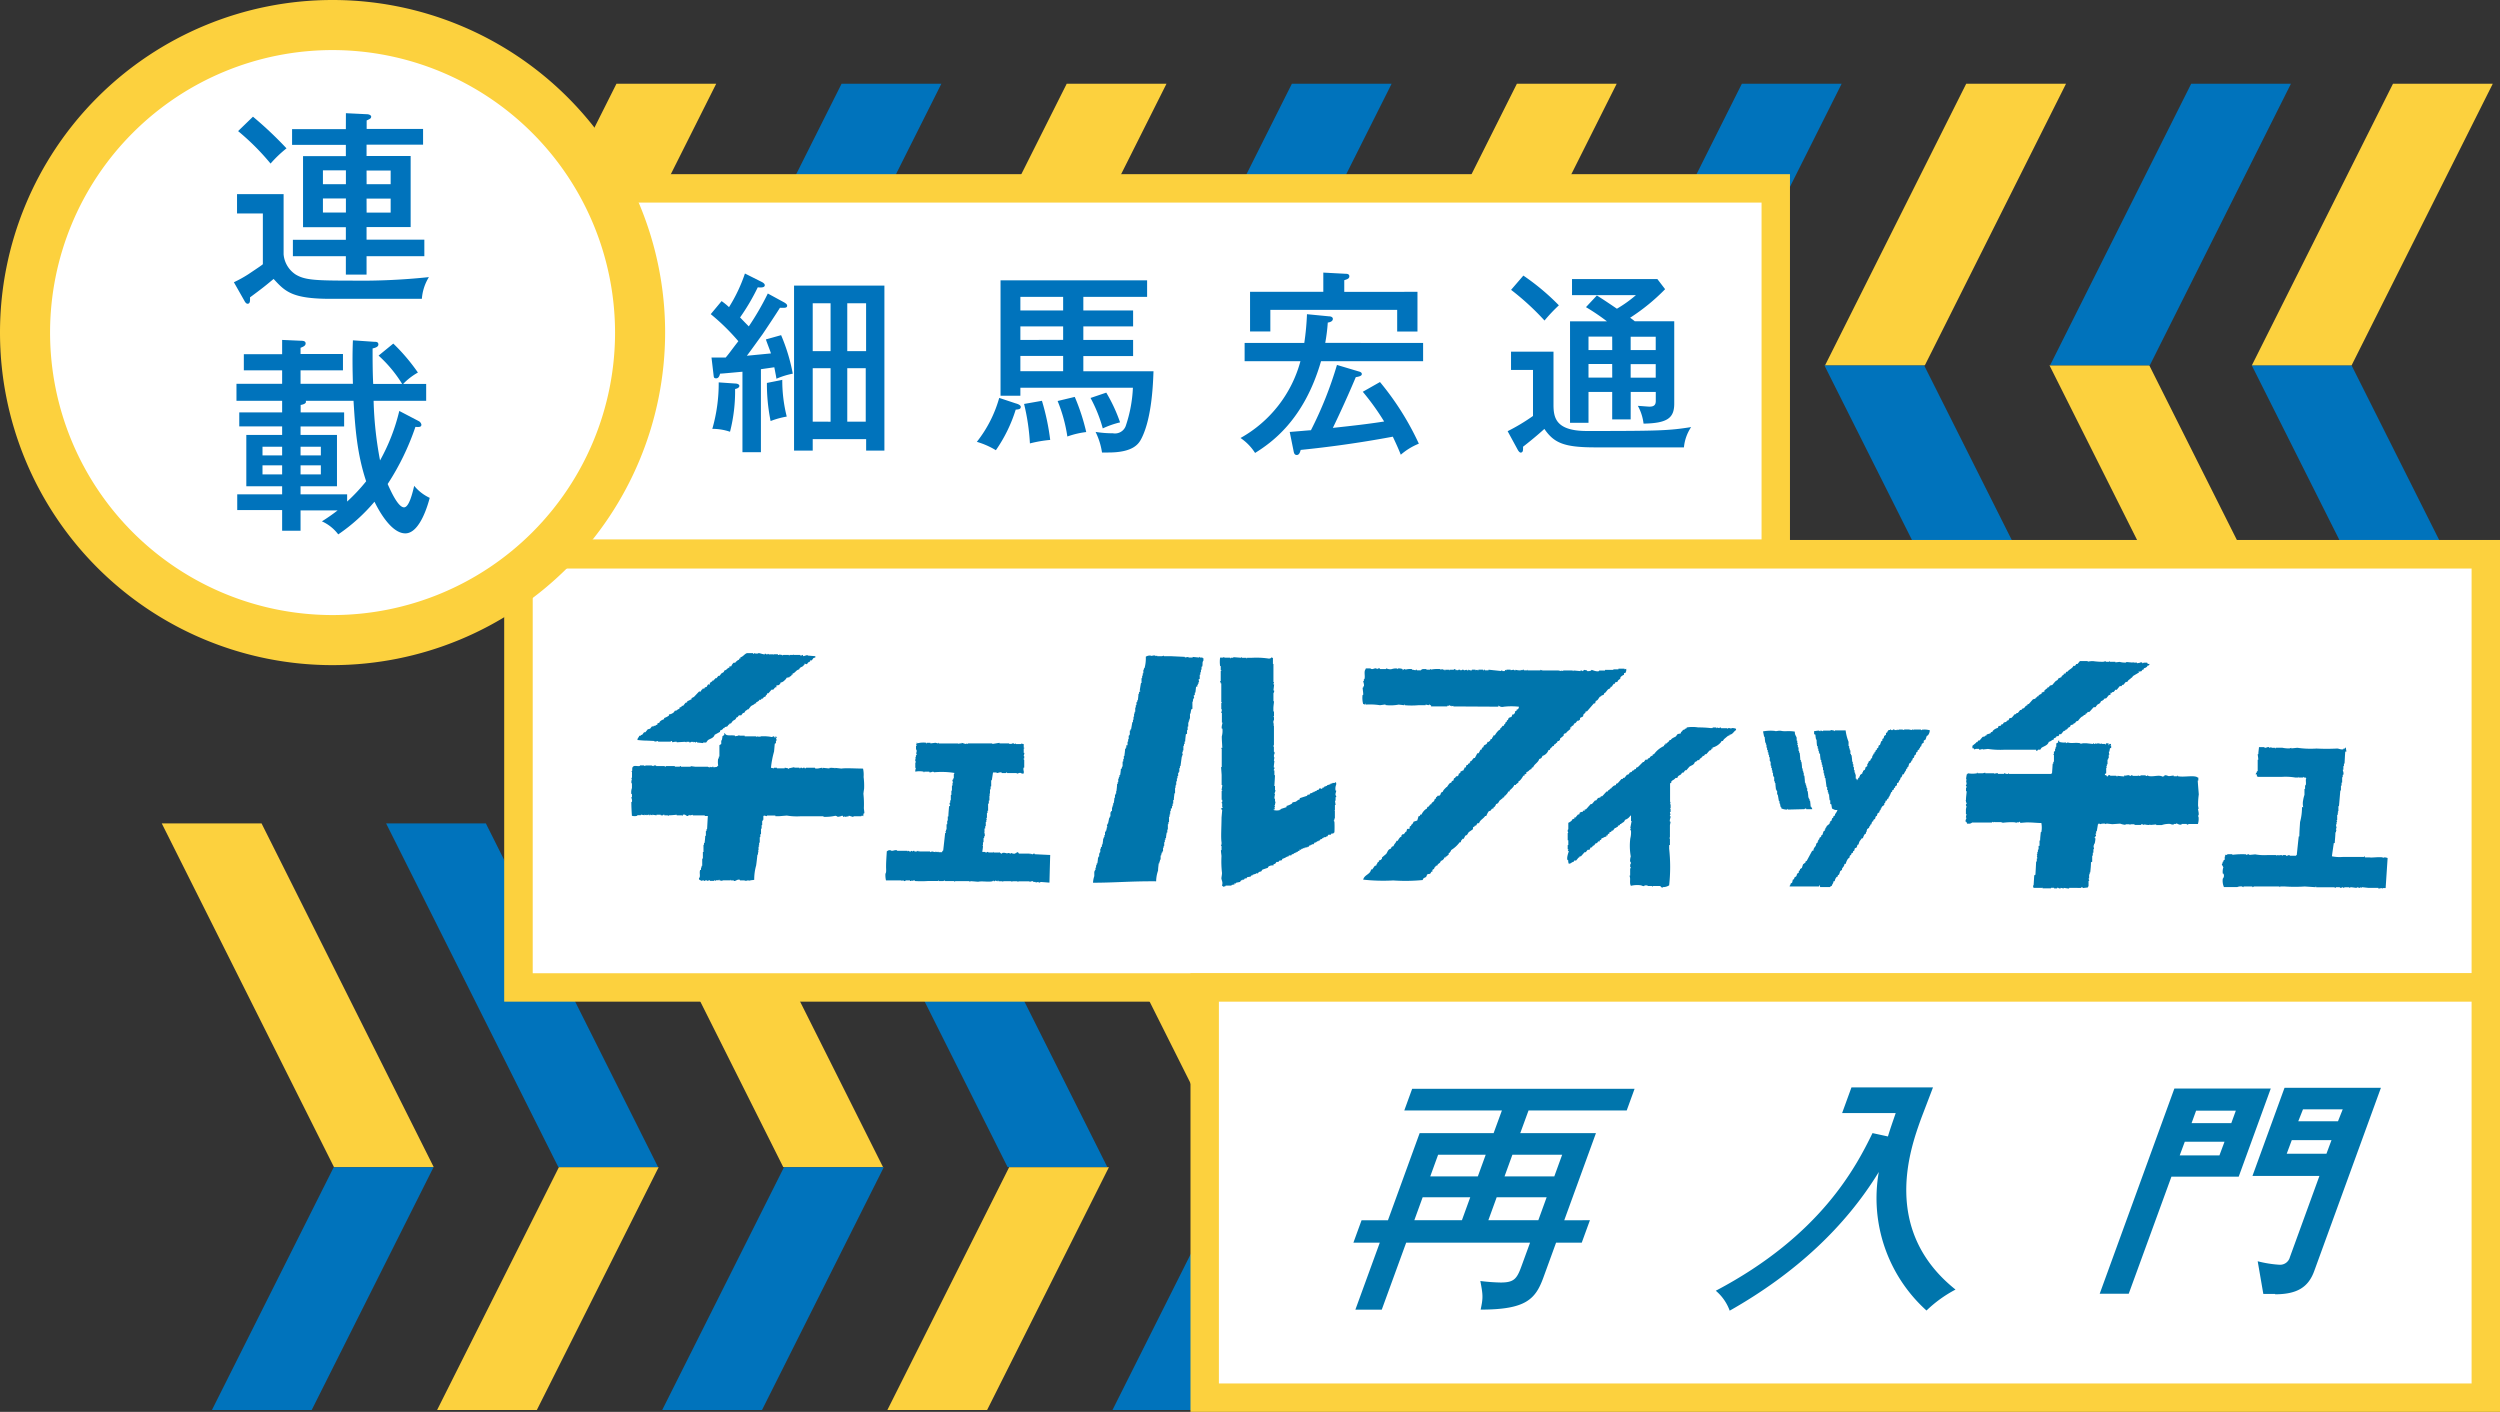 <svg xmlns="http://www.w3.org/2000/svg" xmlns:xlink="http://www.w3.org/1999/xlink" viewBox="0 0 492.76 278.29"><rect x="0" y="0" width="492.76" height="278.29" fill="#333333" stroke="none"/><defs><style>.cls-1{fill:none;}.cls-2{clip-path:url(#clip-path);}.cls-3{fill:#fcd13e;}.cls-4{fill:#0073bc;}.cls-5{clip-path:url(#clip-path-2);}.cls-6{clip-path:url(#clip-path-3);}.cls-7{clip-path:url(#clip-path-4);}.cls-8{fill:#fff;}.cls-10,.cls-9{fill:#0075ac;}.cls-10{fill-rule:evenodd;}</style><clipPath id="clip-path"><rect class="cls-1" x="96.53" y="46.05" width="392.72" height="80.14"/></clipPath><clipPath id="clip-path-2"><rect class="cls-1" x="28.48" y="204.11" width="409.49" height="73.81"/></clipPath><clipPath id="clip-path-3"><rect class="cls-1" x="28.48" y="161.53" width="409.49" height="69.37"/></clipPath><clipPath id="clip-path-4"><rect class="cls-1" x="106.38" y="16.51" width="393.62" height="56.34"/></clipPath></defs><title>アートボード 1</title><g id="レイヤー_1" data-name="レイヤー 1"><g class="cls-2"><polygon class="cls-3" points="368.86 139.75 349.19 139.75 315.21 72.01 334.88 72.01 368.86 139.75"/><polygon class="cls-4" points="235.77 139.75 216.1 139.75 182.16 72.01 201.82 72.01 235.77 139.75"/><polygon class="cls-4" points="324.49 139.75 304.82 139.75 270.84 72.01 290.5 72.01 324.49 139.75"/><polygon class="cls-3" points="280.11 139.75 260.44 139.75 226.49 72.01 246.16 72.01 280.11 139.75"/><polygon class="cls-4" points="147.21 139.75 127.55 139.75 93.6 72.01 113.27 72.01 147.21 139.75"/><polygon class="cls-3" points="191.55 139.75 171.88 139.75 137.94 72.01 157.6 72.01 191.55 139.75"/><polygon class="cls-4" points="58.65 139.75 38.99 139.75 5.04 72.01 24.71 72.01 58.65 139.75"/><polygon class="cls-3" points="99.66 139.75 80 139.75 46.05 72.01 65.72 72.01 99.66 139.75"/><polygon class="cls-4" points="413.24 139.75 393.57 139.75 359.59 72.01 379.25 72.01 413.24 139.75"/><polygon class="cls-3" points="457.61 139.75 437.94 139.75 403.96 72.01 423.63 72.01 457.61 139.75"/><polygon class="cls-4" points="497.48 139.75 477.82 139.75 443.83 72.01 463.5 72.01 497.48 139.75"/></g><g class="cls-5"><polygon class="cls-3" points="164.93 297.8 184.59 297.8 218.57 230.06 198.91 230.06 164.93 297.8"/><polygon class="cls-4" points="298.02 297.8 317.69 297.8 351.63 230.06 331.96 230.06 298.02 297.8"/><polygon class="cls-4" points="209.3 297.8 228.96 297.8 262.95 230.06 243.28 230.06 209.3 297.8"/><polygon class="cls-3" points="253.68 297.8 273.35 297.8 307.29 230.06 287.62 230.06 253.68 297.8"/><polygon class="cls-4" points="386.58 297.8 406.24 297.8 440.19 230.06 420.52 230.06 386.58 297.8"/><polygon class="cls-3" points="342.24 297.8 361.91 297.8 395.85 230.06 376.18 230.06 342.24 297.8"/><polygon class="cls-4" points="475.13 297.8 494.8 297.8 528.74 230.06 509.08 230.06 475.13 297.8"/><polygon class="cls-3" points="434.12 297.8 453.79 297.8 487.73 230.06 468.07 230.06 434.12 297.8"/><polygon class="cls-4" points="120.55 297.8 140.22 297.8 174.2 230.06 154.53 230.06 120.55 297.8"/><polygon class="cls-3" points="76.18 297.8 95.84 297.8 129.82 230.06 110.16 230.06 76.18 297.8"/><polygon class="cls-4" points="31.8 297.8 51.46 297.8 85.45 230.06 65.78 230.06 31.8 297.8"/></g><g class="cls-6"><polygon class="cls-3" points="351.36 230.04 331.7 230.04 297.71 162.29 317.38 162.29 351.36 230.04"/><polygon class="cls-4" points="218.26 230.04 198.6 230.04 164.66 162.29 184.32 162.29 218.26 230.04"/><polygon class="cls-4" points="306.98 230.04 287.32 230.04 253.34 162.29 273 162.29 306.98 230.04"/><polygon class="cls-3" points="262.61 230.04 242.94 230.04 208.99 162.29 228.66 162.29 262.61 230.04"/><polygon class="cls-4" points="129.71 230.04 110.05 230.04 76.1 162.29 95.76 162.29 129.71 230.04"/><polygon class="cls-3" points="174.05 230.04 154.38 230.04 120.44 162.29 140.1 162.29 174.05 230.04"/><polygon class="cls-4" points="20.25 230.04 0.58 230.04 -33.36 162.29 -13.7 162.29 20.25 230.04"/><polygon class="cls-3" points="85.49 230.04 65.83 230.04 31.88 162.29 51.55 162.29 85.49 230.04"/><polygon class="cls-4" points="395.73 230.04 376.07 230.04 342.08 162.29 361.75 162.29 395.73 230.04"/><polygon class="cls-3" points="440.11 230.04 420.44 230.04 386.46 162.29 406.13 162.29 440.11 230.04"/></g><g class="cls-7"><polygon class="cls-3" points="182.43 71.97 202.09 71.98 236.08 4.23 216.41 4.23 182.43 71.97"/><polygon class="cls-4" points="315.52 71.99 335.18 71.99 369.14 4.25 349.47 4.25 315.52 71.99"/><polygon class="cls-4" points="226.8 71.98 246.46 71.98 280.45 4.24 260.79 4.24 226.8 71.98"/><polygon class="cls-3" points="271.18 71.98 290.84 71.99 324.8 4.25 305.13 4.24 271.18 71.98"/><polygon class="cls-4" points="404.08 72 423.74 72 457.69 4.26 438.03 4.26 404.08 72"/><polygon class="cls-3" points="359.73 72 379.4 72 413.36 4.26 393.69 4.25 359.73 72"/><polygon class="cls-3" points="443.85 72.01 463.51 72.01 497.47 4.27 477.8 4.27 443.85 72.01"/><polygon class="cls-4" points="138.05 71.97 157.71 71.97 191.71 4.23 172.04 4.23 138.05 71.97"/><polygon class="cls-3" points="93.68 71.96 113.34 71.97 147.33 4.22 127.67 4.22 93.68 71.96"/><polygon class="cls-4" points="49.3 71.96 68.96 71.96 102.96 4.22 83.29 4.21 49.3 71.96"/></g><rect class="cls-8" x="102.18" y="109.26" width="387.78" height="85.37"/><path class="cls-3" d="M492.76,197.43H99.38v-91H492.76ZM105,191.83H487.16V112.06H105Z"/><rect class="cls-8" x="109.82" y="37.13" width="240.19" height="71.99"/><path class="cls-3" d="M352.81,111.92H107V34.33H352.81Zm-240.19-5.6H347.21V39.93H112.62Z"/><rect class="cls-8" x="237.45" y="194.63" width="252.51" height="80.86"/><path class="cls-3" d="M492.76,278.29H234.65V191.83H492.76Zm-252.51-5.6H487.16V197.43H240.25Z"/><path class="cls-9" d="M313.38,240.51l-1.61,4.42h-5.06l-2.5,6.87c-1.57,4.32-3.48,6.33-12.37,6.33.51-2.36.46-2.9-.06-5.64a38,38,0,0,0,4,.3c2.6,0,3.19-.69,4.08-3.14l1.72-4.71H277.16l-4.81,13.2h-5.2l4.81-13.2h-5.2l1.61-4.42h5.2l6.25-17.18H294.4l1.63-4.46H276.79l1.55-4.27h43.84l-1.55,4.27H301.28l-1.63,4.46h14.92l-6.25,17.18Zm-22.09-8.64,1.55-4.27h-9.38l-1.55,4.27Zm-3.14,8.64,1.64-4.52h-9.38l-1.64,4.52Zm18.21-8.64,1.55-4.27H298.1l-1.55,4.27Zm-3.15,8.64,1.64-4.52H295l-1.64,4.52Z"/><path class="cls-9" d="M372.12,224c.44-1.47.81-2.5,1.53-4.61H363.09l1.84-5.06H381c-.37,1-2.06,5.4-2.39,6.28-2,5.59-7.93,21.79,6.83,33.57a24.89,24.89,0,0,0-5.72,4.13A29.82,29.82,0,0,1,370.32,231c-6.56,10.75-16.42,20-29.39,27.34a9.25,9.25,0,0,0-2.74-3.93c20.7-10.9,27.63-24.4,30.89-31.07Z"/><circle class="cls-8" cx="65.55" cy="65.55" r="60.61"/><path class="cls-3" d="M65.55,131.1A65.55,65.55,0,1,1,131.1,65.55,65.63,65.63,0,0,1,65.55,131.1Zm0-121.23a55.68,55.68,0,1,0,55.68,55.68A55.74,55.74,0,0,0,65.55,9.87Z"/><path class="cls-4" d="M55.9,38.26V50.13a5.29,5.29,0,0,0,2.41,4c1.79,1.06,3.79,1.18,10.85,1.18a126.56,126.56,0,0,0,15.38-.69,9.48,9.48,0,0,0-1.39,4.28h-18c-7.59,0-8.93-1.43-11.22-3.92-1.67,1.39-2.16,1.79-4.65,3.63,0,.57.08,1.26-.49,1.26-.29,0-.53-.41-.61-.57l-2.08-3.67a24.61,24.61,0,0,0,2.81-1.55c2.37-1.59,2.61-1.75,2.9-2v-10H46.72V38.26ZM49.86,23a74.06,74.06,0,0,1,6.61,6.24,23.77,23.77,0,0,0-3.14,3,47.6,47.6,0,0,0-6.4-6.4Zm18.32-.69,4.08.2c.49,0,.9.2.9.49a.48.48,0,0,1-.24.41,5,5,0,0,1-.65.33v1.67H83.39v3.1H72.25v2.24h8.69v14H72.25v2.49H83.64V50.5H72.25v3.63H68.17V50.5H57.73V47.27H68.17V44.78H59.73v-14h8.44V28.55H57.57v-3.1H68.17Zm0,11.26H63.65v2.73h4.53Zm0,5.55H63.65v2.77h4.53Zm4.08-2.81H77V33.61H72.25Zm0,5.59H77V39.15H72.25Z"/><path class="cls-4" d="M59.24,104.61H55.61v-4.08H46.76v-3.1h8.85V95.84H48.55V85.73h7.06V84.05H47.16V81.28h8.45V79h-9V75.65h9V73H48.06V69.82h7.55V67l3.63.16c.57,0,1,.08,1,.53s-.45.65-1,.86v1.22H67.6V73H59.24v2.65H69.56c-.08-2.9-.12-5.71,0-8.57l4.2.29c.37,0,.82,0,.82.53s-.78.69-1.14.78c0,2.24,0,4.69.12,7h5.71a25.52,25.52,0,0,0-4.65-5.59l2.9-2.37a37.52,37.52,0,0,1,4.85,5.71,12.51,12.51,0,0,0-2.9,2.24H84V79H73.64a71.73,71.73,0,0,0,1.27,11.75A38.12,38.12,0,0,0,78.7,81l3.83,2a1,1,0,0,1,.53.69c0,.53-.49.49-1.18.45a49.63,49.63,0,0,1-5.47,11.26C77.11,97,78.5,100,79.64,100c1,0,1.67-2.86,2-4.24a8.7,8.7,0,0,0,3.06,2.37c-.29,1.1-1.88,7-4.81,7s-5.47-5-6.08-6.24a35.17,35.17,0,0,1-7.14,6.44,8.26,8.26,0,0,0-3.22-2.57,35.71,35.71,0,0,0,3.1-2.16H59.24ZM55.61,88.05H51.74v1.71h3.87Zm0,3.67H51.74v1.79h3.87Zm3.63,5.71h9.18v1.43a34.7,34.7,0,0,0,3.75-4C70.34,89.36,70,84.14,69.68,79H60.26c.25.53-.53.74-1,.82v1.47h8.57v2.77H59.24v1.67h7.18V95.84H59.24Zm0-7.67h4V88.05h-4Zm0,3.75h4V91.72h-4Z"/><path class="cls-9" d="M428,231.92,419.58,255h-5.72l14.72-40.45h19l-6.32,17.37Zm12.69-13h-7.83l-.89,2.45h7.83Zm-2.23,6.12h-7.83l-1,2.69h7.83Zm10,30h-2.35L445,248.6a22.67,22.67,0,0,0,4.35.69,2,2,0,0,0,2-1.51l5.82-16h-13.2l6.32-17.37h19l-13.14,36.1C455,253.69,452.81,255.11,448.4,255.11Zm13.3-36.39h-7.83L453,221h7.83Zm-2.21,6.07h-7.83l-1,2.69h7.83Z"/><path class="cls-4" d="M154.61,59.63c.23.15.54.34.54.61,0,.46-.42.46-1.42.42-.5.84-2.95,4.52-3.45,5.25-.73,1-2.45,3.41-3.07,4.21l4.75-.46c-.12-.42-.88-2.34-1-2.76l3-.84a36.2,36.2,0,0,1,2.3,7.59,15.57,15.57,0,0,0-3.22,1c-.08-.54-.12-.69-.42-2.26l-2.64.38V89.13h-3.64V73.27c-1,.08-3.6.34-4.41.38-.15.61-.38.92-.77.92s-.46-.15-.5-.54l-.42-3.56c1,0,1.76,0,2.8,0,.84-1,1-1.3,2.49-3.22a42.29,42.29,0,0,0-5.44-5.33l2.14-2.57a12.38,12.38,0,0,1,1.46,1.19,30.88,30.88,0,0,0,3.14-6.63l3.37,1.69c.15.08.54.31.54.61,0,.46-.65.5-1.38.42a42,42,0,0,1-3.49,5.94c.38.38.77.81,1.72,1.76a53,53,0,0,0,3.75-6.48ZM145,75.6c.23,0,.73.12.73.46s-.42.54-.84.61a32.2,32.2,0,0,1-1,8.43,10.8,10.8,0,0,0-3.49-.57,32.41,32.41,0,0,0,1.26-9.16Zm9.19-.73a29.18,29.18,0,0,0,.88,7.24,16.44,16.44,0,0,0-3.18.88,36.87,36.87,0,0,1-.73-7.51Zm6,11.69v2.26h-3.68V56.29h17.81V88.82h-3.6V86.56Zm3.52-17.35V59.78h-3.52v9.43Zm0,13.91V72.58h-3.52V83.11Zm7-13.91V59.78H167v9.43ZM167,72.58V83.11h3.64V72.58Z"/><path class="cls-4" d="M200.2,79.51c.42.11,1,.34,1,.69,0,.5-.57.5-1,.54a29,29,0,0,1-3.91,8,15.58,15.58,0,0,0-3.75-1.65,24.72,24.72,0,0,0,4.41-8.66ZM223.34,61.2v3.14h-9.81V67h9.81v3.18h-9.81v3h13.83c-.08,1.84-.23,9-2.34,13.18-.5,1-1.49,2.83-6.55,2.83-.5,0-.84,0-1.26,0a13.74,13.74,0,0,0-1.27-4.06,20.45,20.45,0,0,0,3.41.27,2.26,2.26,0,0,0,2.53-1.42,27,27,0,0,0,1.42-7.55H201.12v1.57h-3.91V55.26H226.1v3.26H213.53V61.2Zm-13.79,0V58.52h-8.43V61.2Zm0,5.79V64.34h-8.43V67Zm0,6.17v-3h-8.43v3ZM205.37,79A45.81,45.81,0,0,1,207,86.71a24.66,24.66,0,0,0-4,.69,42.4,42.4,0,0,0-1.15-7.78Zm6.47-.77a40.87,40.87,0,0,1,2.26,6.93,16.71,16.71,0,0,0-3.72.88,29.93,29.93,0,0,0-1.92-7Zm6.21-.84a31.29,31.29,0,0,1,2.72,5.86,17.77,17.77,0,0,0-3.41,1.19,28.12,28.12,0,0,0-2.41-6Z"/><path class="cls-4" d="M280.5,67.6v3.6H260.38c-3.37,11.69-9.89,16.13-13,18.08a10.07,10.07,0,0,0-2.87-2.95A24.67,24.67,0,0,0,256.32,71.2h-11V67.6h11.76a51.93,51.93,0,0,0,.53-5.67l4.33.42c.38,0,.77.15.77.5,0,.54-.69.69-1,.73a35.22,35.22,0,0,1-.5,4Zm-1.11-10.08v7.82h-4V61.08h-25v4.25h-4V57.52h14.44V53.73l4.33.23c.27,0,.8,0,.8.5s-.54.61-1,.77v2.3ZM254.21,85.14c1.07-.08,3.6-.31,4.18-.34a74.19,74.19,0,0,0,5.13-12.87l4.21,1.26c.31.08.69.19.69.54s-.5.5-1.19.61c-2.07,4.94-4.25,9.46-4.52,10,3.87-.42,6.7-.73,10.11-1.26a48.67,48.67,0,0,0-4.21-5.86L272,75.3a55.23,55.23,0,0,1,7.66,12.15,12.58,12.58,0,0,0-3.56,2.18c-.31-.8-.69-1.69-1.57-3.56-8.16,1.53-14.71,2.26-18.16,2.61-.12.42-.27,1-.77,1s-.57-.46-.65-.88Z"/><path class="cls-4" d="M306.2,69.32V79.74c0,2.57.42,5.21,6.59,5.21,14.37,0,16.17-.08,20.54-.77a8.61,8.61,0,0,0-1.42,4H314.48c-6.17,0-8.16-.84-10.08-3.64-.54.5-2,1.8-4.21,3.52a2.88,2.88,0,0,1,0,.54c0,.5-.27.61-.46.61s-.42-.27-.57-.54l-2-3.68a38.13,38.13,0,0,0,5-3V72.92h-4.33v-3.6Zm-5.94-15a45.56,45.56,0,0,1,7,5.86,31.74,31.74,0,0,0-2.83,3,51.2,51.2,0,0,0-6.59-6.05Zm21.15,28.35h-3.64V77.25H313.1v6.09h-3.64v-20h7.28a41.45,41.45,0,0,0-4.14-2.8l2.15-2.3c1.34.84,2.64,1.72,3.95,2.61a24.81,24.81,0,0,0,3.75-2.68h-12.6V55h16.82l1.53,2a39.26,39.26,0,0,1-6.9,5.63,11.42,11.42,0,0,1,.92.69H330V79.55c0,2.84-1.34,3.87-6.05,3.95A9.5,9.5,0,0,0,322.83,80c.42,0,1.92.15,2.3.15.88,0,1.23-.34,1.23-1.11V77.25h-4.94Zm-3.64-16.32H313.1V69h4.68Zm0,5.4H313.1v2.68h4.68ZM321.41,69h4.94V66.37h-4.94Zm0,5.44h4.94V71.77h-4.94Z"/></g><g id="青"><path class="cls-10" d="M170.2,156.41c0-.31.08-.64.12-1a13.42,13.42,0,0,0-.1-2.26,5.8,5.8,0,0,0-.11-1.66c-1.51,0-3.42-.14-4.26,0l-1.18-.13c-.16,0,.06.15-.13.12v-.12h-.46c-.17,0,0-.14-.11-.12v.11h-.48v.12l-1.31-.13v.11h-.12v-.12c-.35,0-.92.26-1.42.11v-.11h-1.78s0,.15-.24.11v-.12h-.36v.11c-.17,0-.19-.17-.47-.11,0,0,0,.15-.23.11v-.12h-1v-.1l-1.06.23v.12h-.12v-.11l-.71-.14v.13h-1.54v-.11h-.58v.12l-.59-.12a18.36,18.36,0,0,1,.61-3.2c.05-.5.09-1,.14-1.54l.23-.12V146h.11c.07-.2-.13-.58-.11-.6s.09.11.24-.12l-.35-.12c-.06.09.11.31-.12.23l-.12-.23c-.27-.09-.33.14-.47.11a8.49,8.49,0,0,0-2.25-.13v.11l-.36-.11v.11l-.23-.11a2.3,2.3,0,0,0-.25.11v-.12l-2.25,0V145h-1.07v-.12h-.12V145l-.71.12V145c-.73-.18-1.79.19-2-.49h-.12v.36l-.36.23c0,.28-.09.56-.13.83h-.11v.72l-.36.22v2.26h-.12v.36h-.12a4.11,4.11,0,0,0,0,1.42c-.15.09-.14.08-.23.24l-.71.1v-.12h-.23v.12l-.36-.11s0,.15-.23.11v-.12l-.23.11v-.11h-2.49l-.94-.12v.11h-1.91s0-.16-.22-.12v.11h-1v-.11h-1.78v.12c-.24,0-.23-.13-.23-.13h-1.67v-.11h-.48v.12c-.28,0-.3-.1-.47-.13h-1.19v.12c-.23,0-.23-.13-.23-.13h-.83v.11c-.45.12-1-.14-1.31.11s-.14.5-.24.94h-.12v.11h.11v1.18h-.11c0,.16.08.32.1.48h-.11v.59h.11v.94a2.48,2.48,0,0,0-.12,1.2h.12v.6h-.12c0,.21.22.56.11.95h-.11c0,.91.05,1.82.11,2.72a1.87,1.87,0,0,0,1.06,0v-.11h.71v-.12l.71.13v-.13l.36.13.11-.12a2,2,0,0,0,.24.12s0-.16.24-.12v.12h.12c.16,0-.05-.12.11-.11l.36.12v-.12l.83.13v-.12h.83v.11h.46s0-.16.25-.12v.12h.71v.12h.12v-.12a12.37,12.37,0,0,0,1.53-.11c.17,0,0,.09.13.12h.94c.16,0,0,.16.12.12a2.48,2.48,0,0,0,.11-.23c.53-.19.61.3,1,.23v-.1h.23v-.13l.14.11c.18,0,.39-.07.58-.11v.12l2.37,0v.12h.6c-.06.88-.1,1.75-.15,2.61h-.12v.35h-.12v.94H139c0,.47-.08,1-.12,1.41h-.12v.36h-.1l0,1.42h-.12v1.3h-.13v1.42h-.12V171h-.12v.47H138c-.22.73.16,1.23-.24,1.66.09.32,0,.27.36.36v.13l.6-.12v.12a.37.37,0,0,0,.37-.12c.26,0,.33.15.48.12a.3.3,0,0,1,.34-.11v.11h.83v-.13l.35.14,0-.12h.59v-.12h.11v.13l.6.11v-.11h1.54c.17,0,0-.15.13-.11v.12h.58v.12c.43.05.65-.39,1.2-.24v.12h.83l.47.12v-.11h.58c.17,0,0,.13.12.12v-.13c.36-.06.55-.06.82-.11a10.11,10.11,0,0,1,.38-2.84c.1-.72.18-1.42.25-2.13h.11l0-.47h.11c0-.1-.08-.23-.12-.35h.12v-.71h.12v-.11h-.12v-.13h.12v-.59h.12V165h.11v-.58H150v-1.08h.12v-.7h.11v-.83h.11v-.23h.12l0-.71c.13-.1,0,0,.12-.12l.59.12v-.12h1.66v.12h.83l1.42-.12a11.92,11.92,0,0,0,2.73.14l4.51,0v.12h.1V161a9,9,0,0,0,2.25-.21l.37.12V161a2.49,2.49,0,0,0,.95-.23.32.32,0,0,1,.23.23c.22.08.2-.09.24-.12l.12.12.71-.11v-.12l.82.24h.11v-.12h1.55s0-.16.24-.11l.12.12c.07-.19,0-.33.13-.6h.11c0-.33-.07-.63-.1-1a18.46,18.46,0,0,0-.1-2.95m185.49,3.14a.32.32,0,0,1,.35-.11v.12h1.19c0-.12-.09-.25-.12-.36H357V159h-.12c0-.4-.07-.79-.1-1.18h-.12v-.36h-.12v-.23h-.11c0-.43-.07-.87-.12-1.3h-.1v-.59h-.12V155H356v-.35h-.12v-.36h-.12c0-.46-.07-.95-.11-1.42h-.12v-.59h-.11v-.36h-.11v-.47h-.12c0-.45-.07-.87-.12-1.31h-.11v-.36h-.12c0-.47-.07-.94-.11-1.42h-.12v-.36h-.11v-.7h-.13v-.47h-.12c0-.12.08-.24.12-.36h-.12v-.48h-.12v-.59c-.15-.44-.37-.52-.36-1.19-1.1-.21-1.94,0-2.6-.14s-1.09.14-1.31,0a8.07,8.07,0,0,0-2.36.09c.08.36.14.72.22,1.07h.11c0,.38.08.78.11,1.17h.12v.36h.12v.59h.12v.47h.13v.47h.13v.48h.13l0,.48h.13v.72h.11v.23H349v.7h.12v.48h.12v.46h.11v.48h.12v.6h.11v.24h.12V154h.13v.35h.11c0,.44.07.86.11,1.31h.12v.23h.11v.71h.12c.08.44.15.87.23,1.3h.11v.48h.12c0,.24.07.48.12.71h.12v.24a2.63,2.63,0,0,0,1.18.24v-.12h.12v.12Zm23.2-15.7a.18.18,0,0,1-.23.11v-.11h-1.43c-.15,0,0,.14-.11.11a.21.21,0,0,0-.25-.11v.11l-.59-.12h-.94v.12l-.36-.11h-.71s0,.15-.25.11v-.12h-.12v.12h-.47v-.12a.33.33,0,0,0-.36.12c-.34.07-.31-.1-.35-.13h-.12v.12h-.36V144c-.29.18-.08.11-.24.36l-.24.11v.36l-.36.24c0,.16-.08.31-.11.46l-.24.12V146l-.23.12c-.08.24-.16.47-.24.71l-.24.1-.12.48-.25.12v.23a1.44,1.44,0,0,1-.24.12v.23l-.22.12v.24l-.24.12v.24h-.12v.23H369v.36l-.24.12c0,.12-.07.24-.12.35l-.35.24v.23h-.13v.22h-.11V151l-.35.24c0,.15-.08.32-.12.47l-.37.24v.24h-.12v.23l-.48.35V153h-.12v.24l-.24.11v.23h-.13c-.06.25,0,.1-.11.24,0-.13-.08-.24-.11-.35h-.13v-.83h-.11v-.36h-.12v-.48h-.12v-.59h-.12v-.59h-.11v-.48h-.12c0-.44-.07-.87-.12-1.3h-.11v-.24h-.12v-.71h-.12v-.36h-.12v-.48h-.12v-.83a9.32,9.32,0,0,1-.58-2.25h-2.13v.12h-.12V144l-.7-.12V144h-1.44c-.16,0,.05.1-.1.12l-.36-.12h-.12v.12c-.23,0-.24-.12-.24-.12-.32,0-.64.08-1,.11v.59l.26.12c0,.32.07.62.12.95h.11q0,.65.1,1.3h.12v.48h.12V148h.11v.37h.11v.23h.12c0,.4.07.79.11,1.18h.12v.48h.11v.47h.12v.49h.12v.59h.12v.6h.11v.47h.12v.47h.12c.07.6.16,1.19.23,1.78h.12v.59h.13v.47h.12v.37h.13c0,.4.07.79.1,1.18h.13v.71l.23.12c0,.27.09.55.12.83h.12a1.17,1.17,0,0,0,.95.24,2.25,2.25,0,0,1-.48.84v.22l-.35.25v.23l-.24.12c0,.16-.08.32-.12.48l-.24.11v.24h-.12v.23l-.6.48V163l-.23.23v.25l-.12,0v.25l-.24.12-.23.71-.24.12v.24l-.35.23v.23l-.24.23v.24h-.11v.24l-.22.12a4,4,0,0,0-.13.47c-.19.34-.44.41-.49,1h-.23l-1.08,2-.24.12V170l-.48.36c-.08.24-.16.47-.23.71l-.37.24v.23l-.24.12V172l-.36.24c0,.16-.08.31-.12.46a3.54,3.54,0,0,1-.36.23,3,3,0,0,1-.12.36l-.24.12c0,.21-.08.4-.12.58l-.24.13c-.15.22,0,.26-.24.47v.13c1.92,0,3.58,0,5.8,0v-.23h.11c0,.12.07.24.12.36h1.9c.08,0,0-.15.36-.22.11-.42.31-.44.36-.94h.23a1.6,1.6,0,0,1,.37-.83l.24-.12v-.23l.24-.12c.09-.23.16-.47.24-.7l.35-.23v-.25c.21-.33.43-.44.49-.94h.24a3.1,3.1,0,0,1,.48-1.06l.24-.12c0-.16.08-.32.11-.47l.25-.12v-.24l.36-.23v-.24l.23-.11c.05-.17.08-.31.12-.47A3.76,3.76,0,0,0,366,167c0-.15.08-.31.11-.47l.24-.11c0-.16.08-.32.13-.48s.35-.48.48-.71h.23a2.32,2.32,0,0,1,.37-.82l.23-.12V164h.11c0-.2.08-.4.13-.59l.35-.24c.06-.12.08-.24.13-.36h.11v-.24l.25-.12c0-.16.08-.32.12-.48l.25-.11v-.24l.36-.24c0-.16.08-.3.12-.47l.24-.12c0-.15.08-.31.12-.47l.36-.23v-.24l.24-.24v-.23h.12v-.23h.13V159l.47-.35v-.35h.12a.84.84,0,0,0,.13-.48h.24c0-.12.07-.24.12-.35l.24-.12v-.23l.23-.24v-.24h.12v-.24h.12v-.23l.23-.11v-.24a2.24,2.24,0,0,1,.35-.23v-.25l.24-.11V155l.36-.23v-.37l.37-.23v-.24l.25-.23v-.24h.11v-.23h.12a1.32,1.32,0,0,0,.24-.6h.24a3.1,3.1,0,0,1,.48-.83v-.23l.24-.12v-.24a1,1,0,0,1,.22-.11c0-.21.09-.39.14-.6l.34-.24.12-.35h.13a3.34,3.34,0,0,1,.13-.46,1.45,1.45,0,0,1,.23-.12c0-.16.08-.31.12-.48l.23-.11c0-.16.09-.32.12-.48l.24-.11v-.25l.35-.23v-.23h.13v-.23l.24-.12c0-.15.07-.32.12-.48l.36-.23V146c.12-.08.24-.17.37-.23.07-.24.15-.47.23-.71l.23-.12a1.69,1.69,0,0,0,.37-1,3.77,3.77,0,0,0-1.43-.12M263.32,154.2c-.19-.08-.2.1-.24.12h-.47v.12h-.35v.12l-.71.23v.12h-.24V155h-.24c0,.07-.08.15-.12.23h-.24a2.06,2.06,0,0,1-.12.23c-.27.11-.23-.21-.59,0l-.12.24h-.24l-.23.24h-.24v.11h-.25v.11h-.23v.12a3.47,3.47,0,0,0-.47.12l-.12.23h-.35l-.13.23-1.43.46v.24c-.48.12-.51.33-.83.47l-.6.12c0,.08-.07.15-.11.23a3.41,3.41,0,0,1-1.07.47v.24l-1.08.35v.11h-.24v.12a2.38,2.38,0,0,1-1.19,0s0-.46.12-.23v.12h.12a1.57,1.57,0,0,0-.12-.46c0-.1.15,0,.12-.25h-.12v-.12h.11c0-.24.08-.47.12-.72h-.11v-.59h-.12c0-.32.08-.64.12-.95h-.12l.24-.7h-.12v-.84h-.13c.05-.71.09-1.42.13-2.13h-.12v-.94h-.12v-.11c0-.16.19-.2.12-.48h-.12c0-.44.09-.88.12-1.3h-.1a6,6,0,0,1,.12-.7h-.11v-.59h.11v-.48h-.12v-1.06h-.12a3,3,0,0,1,.13-.36l0-3.79h-.12a3,3,0,0,0,.12-.36h-.11V142h.12v-.59a2.68,2.68,0,0,1-.12-.24h.12v-.94h-.12v-.59c0-.48.09-.94.13-1.42h-.12l0-1.54H251c0-.1.21-.3.13-.59H251c.05-.39.09-.78.14-1.18H251c0-.17.07-.31.12-.48H251l0-3.56h-.1v-1.18l-.36-.12v.11a.75.75,0,0,1-.59.11,16.38,16.38,0,0,0-3.32-.13h-.83v.11h-.11v-.12h-.94v-.12h-.12v.12l-1.54-.12v.11h-.48v.11h-.13v-.12h-1.17v-.12c-.19,0-.19.11-.23.11h-.59a5.79,5.79,0,0,0,0,1.66h.12v.83h.12v.13h-.12v2s-.17,0-.12.23h.11v.23h.12l0,3.68h.13v.12h-.13v1.31h.12c0,.24-.09.47-.13.72h.13l0,1.9h.12c0,.14-.24.82-.14,1.18h.12a4.07,4.07,0,0,1-.12,1.54c0,.76.07,1.51.1,2.26h-.23v.11h.12l0,3.67h-.13l.11,1.54,0,2h.12c0,.31-.09.63-.13,1h.12v.12h-.11v1.79h.12v.47h-.12c0,.25.11.24.11.24v.7c0,.15.18,0,.11.12s-.44.15-.36.23h.13v.23h.12l-.13,1.53c0,1.65-.16,3.9,0,4.87v.47h-.12c0,.23.12.24.12.24v.82h-.12c0,.39.08.8.11,1.18a19.85,19.85,0,0,0,.1,3.31c0,.36-.09.73-.12,1.08.08.53.34.8.11,1.42.16.09.13.08.24.23l.47-.11v-.12h1.18v-.12l.59-.11v-.24h.12v.12a.64.64,0,0,0,.22-.22l.73-.14a4,4,0,0,0,.24-.34h.23v-.12h.35c0-.08.09-.15.13-.24h.34l.12-.24.71-.12c0-.07.08-.15.13-.23h.23v-.12l.72-.23v-.11h.12v.13h.12v-.12H248c0-.08.08-.15.13-.23l.46-.11.23-.35,1.07-.36a2.16,2.16,0,0,0,.12-.24,1.43,1.43,0,0,1,1-.22v-.23l.35-.12.24-.35H252l.11-.23.6-.12v-.24a3.59,3.59,0,0,0,1-.47h.23a1.3,1.3,0,0,1,.12-.23h.47c0-.08.08-.15.12-.23h.23l.24-.23h.23V168h.24v-.11h.23v-.12l.35-.12v-.24a2.45,2.45,0,0,0,.25.12,2.1,2.1,0,0,1,.12-.23h.24v-.12l.35,0v-.13h.36V167h.23v-.11h.24a1.18,1.18,0,0,0,.11-.24h.25v-.12h.23v-.12h.35c.08-.12.15-.24.24-.36h.24l.24-.23h.23v-.12h.24c0-.08.08-.16.12-.23l.36-.12v-.12h.23v-.13H261V165h.36v-.12h.24l.23-.35h.47l.13-.23h.35s.11-.17.24-.23a20.47,20.47,0,0,0,0-2.14.19.19,0,0,1-.11-.24H263v-.36h.11v-1.54c0-.16-.15,0-.11-.12h.12v-1h.13l-.12-.84h.12v-.71h.11a.32.32,0,0,0-.11-.36c-.09-.38.16-.74.12-.93h-.12a2,2,0,0,1,.12-1.18v-.35h-.11ZM129,146.05v.12c.24,0,.48-.07.71-.12v.13h2.49s0-.16.24-.11c0,.07.07.16.11.24a2.41,2.41,0,0,1,.83-.11v.11l1.66-.1.24.12v-.12h.59v.12a.3.3,0,0,0,.35-.11h.48v.12l.24-.12a.23.23,0,0,0,.24.13v-.13c.26,0,.23.13.23.13l1.18.12v-.12h.6c.11-.15.22-.31.35-.47.48-.32,1.13-.4,1.32-1.05l1.06-.58V144a1.38,1.38,0,0,0,.6-.35v-.12h.23l.12-.22.48-.12.25-.35h.11c0-.08.08-.14.13-.24h.23l.34-.47c.32-.27.58-.21.72-.7.41-.11.23-.15.48-.36V141h.48l.36-.48h.23c.07-.12.15-.23.22-.35s.24-.17.37-.24v-.11h.24l.47-.6c.28-.25.62-.27.84-.58h.23v-.23a1.3,1.3,0,0,0,.59-.36v-.11H150c0-.08.08-.16.12-.24h.23l.24-.34h.24L151,137h.12c0-.13.08-.25.12-.36h.23l.61-.71h.34l.37-.46h.24v-.36l.59-.1v-.13c.2-.13.16-.06.23-.35.54-.07.76-.42,1.07-.7a1.73,1.73,0,0,0,.12-.24l.6-.12v-.12l.34-.12V133h.23v-.23c.59-.16.65-.69,1.31-.83.16-.5.5-.39.83-.71a1.75,1.75,0,0,0,.13-.22h.12v-.24c.05,0,.28.22.47.11a3.06,3.06,0,0,0,.24-.35h.12c.14-.08,0,0,.13-.12h.11v-.24H160l.34-.47.37-.12v-.24l-1.54-.13v-.11l-.84.24a1.47,1.47,0,0,0-.11-.25c-.16,0-.2.19-.48.11v-.11l-1.31,0c-.16,0,0-.14-.13-.11v.11h-.7v.12h-.11v-.12H154.4l-.24.11v-.12h-.36v-.11c-.16,0-.19.19-.47.11v-.12h-.84c-.15,0,.05.14-.11.12v-.11h-.71V129h-.12a.21.21,0,0,0-.23-.12s0,.15-.24.11a.31.31,0,0,0-.35-.12V129a7,7,0,0,1-1-.25h-.35v.12l-.24-.13v.13l-.48-.13s-.06.16-.24.12v-.12h-1.2c-.51.18-.71.67-1.29.83v.24h-.25v.23c-.35.09-.45.27-.72.48v.11h-.36a1.86,1.86,0,0,0-.47.71h-.36v.24c-.53.14-.43.45-1,.58-.11.45-.27.35-.59.59l-.36.47h-.24l-.35.46h-.24c0,.09-.08.16-.13.24h-.11a1.82,1.82,0,0,0-.11.23h-.24v.12l-.49.34V135c-.29-.31-.51.07-.59.37a.88.88,0,0,0-.47.22v.13h-.36c0,.08-.08.16-.12.24h-.12c0,.12-.08.24-.12.35h-.35l-1,1.06-.47.23v.24c-.36.09-.44.27-.84.34v.23a3.11,3.11,0,0,1-.36.12l-.46.59h-.25l-.12.24c-.12,0-.23.08-.36.11v.25a1,1,0,0,0-.47.23V140l-.48.12c0,.07-.07.15-.12.24a1.65,1.65,0,0,1-1,.46v.23a3.94,3.94,0,0,1-.95.48v.23a1.93,1.93,0,0,0-.84.47l-.11.23-.37.12v.24l-.36.12v.12h-.37v.11h-.35l-.36.46-.47.12c-.15.21-.32.4-.47.58h-.25l-.35.47c-.26.18-.12-.13-.35.23h-.25c-.13.47-.29.26-.36.83.55.05,1.19.12,1.89.12Zm108-16.45h-.48v-.11h-.13v.12l-1.31-.13v.12h-.83v-.12l-.71.11v-.12l-2.72-.13-1.41,0v-.11l-.37.11h-.95v-.11l-.35.1v-.11c-.48-.11-.72.16-.95,0a1.49,1.49,0,0,0-.95.22,7.23,7.23,0,0,1-.25,2.26h-.11V132h-.12v.71h-.12v.47h-.12v.48h-.12v.72H225v.24h-.11c-.09.51-.17,1-.25,1.53h.11v.12l-.24.12v.36h-.12c0,.43-.07.86-.12,1.29h-.12v.35H224v.6h-.13v.47h-.11v.84h-.12v.36h-.11v.6h-.11v.6h-.11v.47h-.12c-.08.47-.16.94-.25,1.43h-.12V144h-.13v.83h-.11V145h-.11v.7h-.11v.48h-.12v.71H222v.48h-.12v.23h-.12c0,.46-.1.95-.14,1.42h-.11v.59h-.11v.49l-.13,0v1h-.11c0,.16-.08.31-.13.47h-.11c0,.4-.08.79-.13,1.19h-.13v.36h-.12v.35h-.13v.71h-.12v.35h-.11c0,.47-.07.94-.12,1.41H220v.48h-.12v.23h-.11l0,.59h-.12c0,.36-.08.71-.12,1.07h-.12v.47h-.12v.36h-.11v.72H219v.24h-.13v.83h-.12v.23h-.11c-.08.4-.16.79-.25,1.19h-.11v.22h-.12l.11.48h-.11c0,.22-.09.47-.13.71h-.12V164h-.11v.6h-.12V165h-.12v.26h-.12c0,.39-.08.79-.13,1.19h-.12v.47H217v.35h-.13v.7h-.1v.23h-.12v.6h-.11V169h-.12c0,.39-.08.79-.12,1.18h-.14v.36h-.12v.48h-.12v.48h-.12v.23h-.11v.95a4.63,4.63,0,0,0-.25,1.31c4.21,0,7.54-.32,12.44-.28a6.78,6.78,0,0,1,.38-2.12c0-.48.09-1,.13-1.43h.12v-.35h.12v-.37h.13v-.83h.12c0-.2.08-.39.12-.59h.12v-.23h.12v-.71h.12v-.35h.11V166h.12v-.47h.12v-.36h.12c0-.36.08-.71.13-1.07h.12v-.59h.11l0-1.06h.11v-.36c.06-.16.08.05.12-.11V161h.11v-.36h.12c0-.15,0,0-.12-.11v-.12h.13v-.59h.12v-.48H231v-.46h.13v-.49h.12v-.71h.12c0-.44.08-.88.12-1.32h.12v-1.08h.12c0-.07-.08-.15-.12-.23h.12v-.36h.11V154h.13v-.59h.12v-.47h.13v-.59h.11v-.24h.12v-.71h.12V151h.11c.09-.63.17-1.27.26-1.89H233v-.24h.12c0-.2-.08-.4-.11-.59h.12v-.36h.12V147h.12v-.35h.12v-.49h.12c0-.47.08-.93.12-1.42l.24-.12v-.71h.12v-.71h.12v-.83h.11V142h.12v-.35h.11v-1h.12c0-.26.08-.55.13-.82l.23-.12v-1.42h.11v-.48h.12v-.24h.11c0-.15-.07-.31-.11-.47h.12V137h.12v-.48h.12l.13-1.18H236v-.35h.11v-.24h.13v-.35h.11c0-.16-.08-.3-.11-.47a1.17,1.17,0,0,0,.23-.12v-.82h.12v-.48h.12V132h.12v-.6h.12c.17-.49-.05-.85.25-1.19v-.47h-.13Z"/><path class="cls-10" d="M201.78,146.78v.6h.12v.13h-.12v.82c0,.17.1-.05.12.12s-.14.51-.13.59h.11v.47h-.13c0,.24.13.24.13.24v1.55h-.12c-.14.48.15.84,0,1.06v.12h-.35c-.4-.33-.65,0-1,0v-.11h-1.91v-.12c-.23,0-.23.12-.23.12h-.83v-.11c-.39-.11-.74.14-1,.11v-.12h-.71l-.24,1.54h-.12V155h-.12v.6h-.12v.83h-.11a2,2,0,0,0,.11.36h-.11l0,1h-.12v.6h-.14v1.41h-.12v.46h-.11v.95h-.12c0,.13.08.24.11.36h-.11V162h-.11v.83h-.11v.47h-.14V164H194a2.35,2.35,0,0,1,.11.83h-.13v.35h-.12v.84h-.11v.59h-.12c0,.17.08,0,.12.13,0,.38-.1.78-.13,1.18h.58s0,.16.25.11a.32.32,0,0,1,.35-.1v.1l1,0v-.12c.16,0,0,.09.12.13h1V168c.23,0,.29.29.6.24v-.11c.71-.16.85.21,1.18,0,.19,0,.38.09.58.12,0,0,0-.15.25-.12v.13h.6v-.12h.24V168c.42-.1.36.19.48.25h2.13v.12h.12v-.13c.18,0,.18.18.48.13a.31.31,0,0,1,.35-.11v.11l3.07.15c-.06,1.81-.1,3.63-.15,5.45l-1.66-.13c-.16,0-.19.17-.48.12v-.14l-.58.13v-.12h-.48v-.12c-.28-.09-.67.12-.71.12v-.12l-2.24,0v.12h-.12v-.13h-1.07v.12h-.12v-.13h-1.66v.12h-.11v-.11l-.81,0v-.11c-.23-.06-.15.09-.23.12s-.19-.18-.47-.11c0,0,0,.14-.24.1v-.11c-.25,0-.23.11-.23.11-.85.2-2.08-.09-2.84.1l-1.54-.13v.12c-.21,0-.2-.12-.25-.12h-2.59c-.12,0-.24.07-.36.12v-.13h-1.79v-.12l-.36.12H185v-.12h-.11v.11h-2a19,19,0,0,1-2.59,0v-.12a.33.33,0,0,0-.36.11h-.11v-.11c-.17,0-.2.18-.47.11v-.11h-.83a.3.3,0,0,1-.35.12c-.16,0,.05-.1-.12-.12s-.24.09-.35.11v-.11h-3.08a4.79,4.79,0,0,1-.11-1.32c.22-.24.12-1,.13-1.41,0-1,.09-2,.14-3,.31-.16.21-.21.71-.23.32.28.68,0,1.06,0s.25.12.25.12h2v.12c.16,0,0,0,.11-.1s.29.19.61.12c0,0,0-.12.23-.12v.12c.17,0,.2-.19.48-.11v.12h.47v-.13h.11a.22.22,0,0,0,.24.11v-.11h.11v.12h2.15v.13c.09,0,.22-.12.48-.12a4.94,4.94,0,0,0,.59.12v-.11h.12l0,.11.22-.1v.12l.24-.12v.11h.71c.08-.35.21-.28.23-.35.13-1.15.26-2.29.38-3.44h.14V164h-.11v-.11h.13v-.37h.12v-1.05h.13v-.71h.11v-.83h.12c0-.67.09-1.34.13-2l.23-.12a1.07,1.07,0,0,1-.12-.58h.12v-.48h.12v-1.07h.11v-.83h.11v-1h.11v-.59h.12c0-.14-.2-.32-.11-.59h.12v-.24H188v-.84s.07,0,.12-.24a16,16,0,0,0-4-.13c-.32-.29-.49.1-.94,0v-.12h-1v.12h-.12v-.12a4,4,0,0,0-1.65,0v-.48h.12c0-.12-.08-.23-.12-.35v-1h.12c0-.21-.11-.2-.12-.24a1.33,1.33,0,0,1,.12-.71h-.12v-.12h.12v-.36h.13c.08-.28-.12-.32-.12-.48h.13v-.6h-.12V147h.13c0-.13-.08-.25-.13-.36h.12v-.24c.14-.09.11.07.12.12a4.57,4.57,0,0,1,1.77-.12v.13h.12v-.12h.71v.12l.94-.12c.2,0,.39.1.6.13v-.12h.12v.12l3.79,0,.23.11v-.12h.48v-.12l.83.25v-.12l.35.12v-.13l4.86,0v.11l1.42-.23v.12h1.9s0,.14.23.11,0-.1.12-.11v.12c.07,0,.31-.2.59-.11v.12l.38-.12v.12h1.06v-.12a1.81,1.81,0,0,0,.47.11"/><path class="cls-10" d="M320.34,132.67h-.24V133a2,2,0,0,0-.71.49v.22c-.22.31-.47.23-.59.7-.16,0-.31.08-.48.11v.24h-.24c-.14.26-.26.27-.35.59h-.24c-.14.52-.28.3-.59.58l-.48.59-.23.12c0,.12-.09.25-.13.35h-.23v.12h-.23v.11l-.25.11c-.32.32-.34.71-.83.83,0,.16-.08.32-.12.48h-.24l-1.32,1.53-.35.11v.23l-.35.24-.12.47c-.16.08-.31.16-.48.23s-.08.24-.11.37l-.24.22h-.23c-.31.21-.23.47-.72.59-.07.35-.13.39-.48.48v.23h-.24v.36l-.71.59-.13.24h-.23l-.25.23V145l-.71.58v.24l-.25.24H307c0,.11-.08.24-.12.35h-.12c-.19.21-.14.27-.47.36V147l-.36.12v.11c-.24.21-.37.22-.47.6h-.24A1.81,1.81,0,0,1,304,149a.68.68,0,0,1-.61.59c-.19.74-1,1-1.19,1.65-.33.09-.26,0-.35.35-.53.14-.43.45-1,.6v.34h-.12c-.13.14,0,0-.24.12v.24h-.24a3.77,3.77,0,0,1-.72,1,1.82,1.82,0,0,0-.23.11v.23l-.49.36v.12h-.35c-.11.42-.47.65-.72.95h-.11l-.12.35h-.24c-.1.39-.37.56-.59.83h-.12a2.35,2.35,0,0,1-.12.35h-.24v.12l-.6.47c-.27.35-.23.59-.72.7a1.22,1.22,0,0,1-.36.6h-.12v.23l-.35.12-.25.35-.36.12a4.21,4.21,0,0,0-.49.94h-.23c-.32.54-1,.76-1.19,1.42h-.36v.12c-.15.12-.15.28-.24.35h-.24v.12l-.36.23v.36l-.83.58c-.26.35-.23.58-.72.71-.08.32-.16.27-.24.59h-.24c-.2.32-.3.21-.37.7h-.23a5.87,5.87,0,0,1-1.67,1.53c-.08.31-.21.37-.36.58h-.12v.35h-.13c-.17.22-.13.28-.47.36V169h-.24a1,1,0,0,1-.72.69c-.18.62-.54.39-.71.94h-.24l-.23.36h-.12v.24l-.36.23v.36h-.23c-.2.67-.42.28-.84.58,0,.13-.08.24-.12.37-.27.34-.55.1-.72.69a35,35,0,0,1-5.81.08,36,36,0,0,1-5.92-.16c.25-1,1.4-1,1.55-2h.23c.17-.23.33-.47.49-.7l.35-.12v-.24h.11c0-.13.09-.24.13-.36a1,1,0,0,0,.23-.12v-.22l.36-.12.25-.24v-.24c.27-.23.55-.48.83-.7.32-.46.32-.89.95-1.06.09-.34.15-.39.5-.48.12-.48.47-.6.59-1.06h.25a2.55,2.55,0,0,1,.48-.71l.24-.12v-.23l.23-.23h.24c.13-.16.24-.32.35-.48h.12c.1-.13.09-.48.24-.58h.36c.16-.13,0-.29.12-.48l.25-.12v-.23h.12a1.29,1.29,0,0,0,.36-.58l.72-.23a6.51,6.51,0,0,0,.24-.83c.32-.08.26,0,.35-.34h.25a2.8,2.8,0,0,1,.83-1.06l.24-.12c0-.12.07-.24.13-.36h.22v-.12c.18-.16.16-.05.26-.35h.23c.12-.48.39-.41.6-.71,0-.11.07-.22.12-.35l.24-.12v-.23l.24-.13v-.12c.19-.1.34,0,.48-.1.33-.3.05-.56.6-.71.13-.43.48-.65.72-.94h.11a4,4,0,0,1,.5-.71c.3-.29.31.07.47-.48.62-.18.17-.23.48-.59h.13a4.07,4.07,0,0,1,.24-.35h.24l.24-.23v-.24a4.25,4.25,0,0,0,.36-.24v-.23c.32-.08.28-.16.61-.23.07-.33.14-.26.23-.58h.24c0-.17.07-.31.12-.48h.24c.14-.48.08-.12.35-.34v-.13h.12v-.24L290,150c.16-.19.32-.39.48-.6h.22c.16-.3.33-.62.49-.93h.24a3.6,3.6,0,0,0,.36-.7H292a.89.89,0,0,1,.25-.47h.12c0-.11.08-.23.12-.35.36-.28.55-.13.71-.72h.24c.09-.16.18-.14.24-.23.22-.29-.13-.23.37-.35.1-.4.23-.31.34-.71h.25a3.62,3.62,0,0,1,.83-1.05c.07,0,.16-.08.23-.13v-.23h.14a3.83,3.83,0,0,1,.35-.47h.22l.13-.36h.11c.05-.12.09-.25.13-.36l.23-.12V142l.23-.1c0-.12.08-.25.12-.36.42-.32.6,0,.71-.7h.25c.07-.15.2-.19.23-.24.22-.37-.21-.31.36-.48v-.23c.37-.09.4-.22.49-.59a13,13,0,0,0-3,0,1.13,1.13,0,0,1-1.06-.25v.24l-8.89-.05v-.13l-.35.12v-.12h-.36v-.13h-.12v.12h-.35v.13l-3.2,0V139h-.24v-.12c-.17-.05-.22.12-.24.12l-.59-.13V139l-1.41,0a15.65,15.65,0,0,1-2.72,0v-.12l-.12,0V139l-1.07-.12a8.48,8.48,0,0,1-2.6.09v-.12L272,139a12.88,12.88,0,0,0-2.85-.12v-.25c-.13.14,0,0-.12.24l-.35-.12a4.58,4.58,0,0,1-.11-1.78h.12v-.35l-.12-1.08h.13v-.23h.11c.14-.36-.13-.9-.11-1.08h.12v-.36h.11c.21-.63-.18-1.52.26-2v-.12h.93c.41.34.72-.11,1.19,0,0,0,0,.15.23.12v-.12H272v.12h1.18v-.12c.16,0,.66.27,1.18.12a2.49,2.49,0,0,1,1.06-.1v.11h.11v-.12a2,2,0,0,1,.94.12v.24a1.45,1.45,0,0,0,.25-.23H277V132a3.11,3.11,0,0,1,1.31-.11V132c.24,0,.48.08.71.12,0,0,0-.16.24-.12v.12h.82V132h.24v-.13h.83V132l.71,0v-.13H282v.12a6.81,6.81,0,0,1,1.89-.11v.11l.48-.11v.12h.36v.12h.11v-.12h.12v.13H285v-.12h.6v.13c.16,0,0-.08.12-.13h.83s0-.17.24-.1.06.26.25.23v-.12l.36.12v-.12h.23V132a.17.17,0,0,1,.22.12c.3,0,.37-.11.37-.11a.32.32,0,0,1,.36.12l.48-.12a.3.3,0,0,0,.34.12V132c.14,0,.39.21.71.12V132h.71v.12l.35-.11a.18.18,0,0,0,.23.11V132h.94v.12c.23.05.15-.06.23-.12h.12v.12h.7V132l2.49.26s0-.16.23-.12v.13h.47l.12-.24.23.11V132h.82v.11l.61-.11s.07.16.35.12v-.11a3.15,3.15,0,0,0,1.06.12v-.12a1.81,1.81,0,0,0,.24.12.33.33,0,0,1,.35-.12v.12H301c.17,0-.05-.13.12-.11v.12h2.49v-.11h.11v.12l.24-.12v.12l3.19,0,.6.12v-.12l.35.12v-.12H310v.12h.12v-.12l1.41.13v-.12c.27-.07.32.15.47.12v-.13h.23v-.12l.59.12v.12a1.38,1.38,0,0,0,.83-.12v-.11c.28,0,.93.41,1.53.24v-.12l1.18,0v-.12H318v-.11h1v-.13h1.19v.12c.13,0,.26-.08.35-.1v.46c-.13.14,0,0-.11.25"/><path class="cls-10" d="M340.87,144.77V145h-.23l-.84.7a2.69,2.69,0,0,1-.24.35h-.23l-.12.24a3.28,3.28,0,0,1-1.67,1.06v.23h-.24v.24l-.37.13-.6.7h-.24c-.08.11-.16.23-.23.34h-.24a2.56,2.56,0,0,1-.12.23c-.15.12-.31.24-.47.36l-.12.24h-.36v.12a1.07,1.07,0,0,1-.48.24c-.18.63-.61.61-1.08.94l-.6.7h-.23l-.35.47h-.25c-.07.11-.16.23-.23.35-.37.25-.59.22-.72.7h-.36c-.23.37-.64.42-.83.71v.23l-.24.12,0,3.66h.12v.12h-.12v.12l.12.11h-.12v.11h.11v.83h-.12v.11h.11v.59h-.12v.12c0,.13.08.24.12.36a.33.33,0,0,0-.12.36h.12c.05.27-.24.65-.13,1.06h.12c0,.23-.09.47-.12.71l0,2.25c0,.12-.07.24-.12.36h.12v1.3H329v.71a33.68,33.68,0,0,1,0,7.22,2.21,2.21,0,0,1-1.3.35V175c-.16,0-.47-.37-.47-.37h-1.43v.12h-.12v-.12h-.94v-.12h-.61v.13c-.31.07-.53-.11-.71-.14a5.1,5.1,0,0,0-2,.11v-.13c-.2-.24-.1-.88-.12-1.29,0-.21-.07-.4-.11-.6h.12v-1.42s.16,0,.13-.24h-.12v-.6h.11l0-.47h-.13a2.9,2.9,0,0,1,.13-1.05,12,12,0,0,1-.09-3.57,4.61,4.61,0,0,0,.13-1.53s-.17-.05-.12-.36h.11v-.11h-.13c.09-.48.18-.94.27-1.42h-.12v-1.06h-.12a1.89,1.89,0,0,1-1.07.83c-.14.46-.35.48-.72.71v.12h-.23c0,.08-.08.16-.12.23l-.35.12V163h-.24v.12l-.35.11-.36.48h-.24c0,.08-.08.16-.11.24l-.35.11v.25c-.33.08-.27,0-.36.36h-.24v.23c-.48.05-.51.25-.95.34-.09.33,0,.26-.35.35v.25H315a3,3,0,0,1-.24.36h-.23l-.36.47H314a3.79,3.79,0,0,0-.23.36h-.24c-.09.17-.16.32-.24.47h-.36c-.12.15-.25.32-.36.47h-.24l-.72.82h-.24l-.12.24h-.11l-.49.59h-.36l-.12.24-.36.12V170a.88.88,0,0,1-.6.24,1.65,1.65,0,0,1-.11-.71h-.13c-.24-.43.21-1.57.26-1.78H309a2.07,2.07,0,0,0,.12-.23v-.13H309v-.83h.12v-.94H309l0-1.43h.11c0-.09-.12-.2-.11-.47s.12-.24.12-.24v-1.3a2.24,2.24,0,0,0,.7-.47c0-.08.09-.17.13-.24l.36-.11v-.23h.23l.48-.59h.24a2.71,2.71,0,0,0,.12-.37A1.44,1.44,0,0,1,312,160v-.22h.35v-.24h.24l.95-1.06h.23c.21-.23.41-.47.61-.71h.23l.36-.48.47-.11c0-.08.07-.16.12-.23h.24l.84-.93h.24a1.12,1.12,0,0,1,.11-.23c.13-.08.24-.17.36-.23v-.12h.23v-.11c.3-.26.43-.52.94-.58v-.25l.34-.12c.24-.28.49-.54.72-.83h.24l.12-.23h.24c.16-.19.32-.39.47-.59l.36-.11a3.47,3.47,0,0,0,.23-.36l.37-.11.12-.23.36-.12v-.13l.38-.11v-.23l.36-.13,1-1H324l.34-.47h.37l.12-.23.35-.12v-.12a1.39,1.39,0,0,1,.59-.36v-.23H326a5,5,0,0,1,2-1.64v-.24h.24v-.23h.25c.19-.31.47-.3.59-.7h.23c.24-.4.59-.45,1-.7l.36-.48.6-.11a3.1,3.1,0,0,1,.11-.36h.12c.08-.12.16-.23.23-.36H332c0-.07.08-.15.12-.23h.23a2.38,2.38,0,0,1,.14-.24,6.93,6.93,0,0,1,2.24,0,20.06,20.06,0,0,1,2.37.12h.47v-.11h.7v.13h.12v-.13l.47.13a.33.33,0,0,1,.36-.11v.12h1.19v.12h.11v-.13H341l.25.12v-.12a1.83,1.83,0,0,1,.93.13v.25c-.49.28-.61.85-1.31.93"/><path class="cls-10" d="M422.58,131.71c-.14.49,0,.13-.35.35l-.12.24h-.25v.12l-.36-.12a1.24,1.24,0,0,1,.11.24c-.38.24-.79.47-1.18.7-.08.12-.16.24-.25.36H420v.11l-.48.36-.24.34H419c-.17.21-.32.4-.48.58h-.23l-.12.25h-.36l-.59.72h-.35v.13c-.29.26-.06.27-.6.35-.07.24,0,.1-.11.23v-.12H416v.36l-.36.12-.47.59-.48.12v.12a1.33,1.33,0,0,1-.59.35c-.14.49-.36.46-.72.7-.12.15-.23.33-.35.48h-.36l-.84.93h-.35a1.7,1.7,0,0,1-.12.24c-.31.21-.21-.12-.34.35h-.25c-.23.37-.35.24-.6.48s-.41.46-.59.7c-.13,0-.25.09-.37.11l-.23.36h-.23c0,.08-.08.17-.13.24l-.48.12c-.1.45-.26.36-.59.58v.12a.77.77,0,0,1-.47.24V144l-.35.11c-.16.22-.31.4-.48.6h-.35c-.18.64-.21.24-.61.47v.11a1.11,1.11,0,0,1-.47.23v.23c-.44.11-.53.36-1,.48-.19.69-.93.83-1.44,1.17l-.23.36h-.47v.12l-.36.12v-.23l-6.16,0a16.19,16.19,0,0,1-3.32-.15l-1.06.11v-.12c-.06,0-.41.2-.71.12v-.13h-.59l-.36.12c0-.08-.08-.15-.11-.24h-.24V147l.71-.58v-.12h.23l.24-.35h.23l.59-.7.49-.12V145h.23a1.83,1.83,0,0,1,.12-.24l.71-.22c.05-.09.08-.17.13-.24h.22l.12-.24a1.94,1.94,0,0,1,1-.59c.2-.64.18-.24.61-.47a1.41,1.41,0,0,1,.11-.24h.23l.23-.35a4.32,4.32,0,0,1,.48-.12,1.53,1.53,0,0,1,.12-.23l.36-.12c0-.11.07-.24.12-.36l.47-.11.59-.7h.23l.14-.23h.24l.46-.59h.25l.12-.24.35-.12c.31-.22.21-.45.73-.59v-.23h.25l.83-.94.47-.11c0-.09.09-.17.13-.24h.12l.13-.23h.22v-.12a1.14,1.14,0,0,1,.59-.35c.09-.34,0-.28.35-.35.14-.14,0-.06.25-.12v-.24l.6-.46v-.13h.23l.25-.35.47-.12c.19-.24.39-.47.6-.7s.46-.13.59-.6c.31-.07.27-.15.59-.22.12-.41.15-.23.37-.48h.11v-.24h.35v-.12c.14-.13,0,0,.13-.23h.23c.29-.48,1-.63,1.18-1.18H409c.09-.13.16-.23.24-.36h.24c.16-.19.32-.38.48-.58h1.54v.12a4.29,4.29,0,0,1,1.07-.11,12.49,12.49,0,0,0,2,.13l.48-.13v.14h.71v-.12h.12v.12h1.07v.11l.83-.1a4,4,0,0,0,1.31.13v-.11l1.29.12v-.11h.11v.11h.72v.13l.71-.12v-.12l.35.13v.11c.19,0,.21-.11.24-.11h.71a2.4,2.4,0,0,1,.11.25h.36V131l-.11,0v.13l-.35.11v.12a1.33,1.33,0,0,1-.6.35"/><path class="cls-10" d="M405.67,146h.22v.24a4.33,4.33,0,0,0,1.06.13l.13-.12.12.24c.12,0,.2-.18.47-.12.73.2,1.42-.06,2.37.13v.12l.24-.13v.13h.13v-.12h.84l1.3.14v-.13h.12c.07,0,0,.16.23.12s0-.12.12-.12l.35.12v-.12c.28,0,.57.09.84.13v-.13h.11v.12h.59v.12c.18,0,.14-.21.24-.24h.46v.36h.12v-.24h.35v.24H416v.11h.12v.48h-.23l-.13.71h-.11l.11.59h-.12v.7h-.12v.25h-.12v.94h-.13V151h-.12v.11h.11c0,.27-.12.24-.12.24v1.08l-.25.11v.24h.24c.1,0,0,.32.35.23l.11-.22a.3.3,0,0,1,.37.11h1.17s0,.16.23.13v-.12c.43.05.87.1,1.3.13l.12-.23h.12v.12a1.61,1.61,0,0,1,.82-.12s0,.16.24.12a.31.31,0,0,1,.36-.12v.12h1.07v-.11l.23.12c.32,0,.35-.12.37-.12h.94v.12c.28.08.31-.13.48-.12v.12c1.09.24,2.06-.29,2.85.14l.35-.12v-.12c.34-.11.66.1.83.13s.64-.08,1-.11V153h.71v-.11h.13V153c1.22.24,3.35-.28,3.91.27h.11v.58h-.12c.06.92.14,1.83.21,2.73a15.33,15.33,0,0,0-.14,2.25l.11.6h-.12c0,.26.21.84.11,1.31h-.12c0,.2.11.21.11.24a3.52,3.52,0,0,1-.12,1.43l-1.9,0v.11a.29.29,0,0,1-.35-.12H430v.12c-.5.14-.92-.26-1.06-.23v.11h-.48v.12a1.27,1.27,0,0,1-.7-.12,4.42,4.42,0,0,0-1.66.22H425v-.12l-1.18.11v-.12h-.12v.12a4.19,4.19,0,0,1-1.07-.13v.12c-.17,0-.31-.19-.6-.13v.13h-1.31v-.13h-.83v.12h-.12v-.12h-.82v.11a4.13,4.13,0,0,1-1.07-.24l-1.53.11-1.08-.12a3.31,3.31,0,0,0-.34.11v-.11h-.59v.11l-.23-.12v.12c-.22,0-.41-.16-.47-.12v.12h-.12c-.08.48-.16.95-.24,1.41h-.12v.48H413c0,.15.19.19.11.48H413V165h-.12c-.06.23.06.14.12.24s-.11,1-.13,1.06h-.12v.35h-.12l.11.72h-.12v.7h-.12v.59h-.12v1.19a1.79,1.79,0,0,1-.24.11c0,.68-.08,1.35-.14,2h-.11v.37h-.11v.82h-.12v.12a.35.35,0,0,1,.12.35h-.12v1.06s-.07,0-.14.24l-.94.11a.34.34,0,0,0-.37-.13v.12h-.72V175l-1.66,0v.13c-.36,0-.71-.09-1.07-.13v.13l-.59-.14v.12h-.34a.34.34,0,0,0-.36-.12v.12h-.6v-.12h-.6v.11h-1.67v-.12h-.11V175h-1.66a1.17,1.17,0,0,1-.11-.47h.11c.05-.67.08-1.35.13-2l.23-.12c.05-.86.1-1.73.14-2.6h.13v-.6h.11c0-.15-.07-.31-.1-.47h.11c-.06-.12-.08-.24-.12-.36h.11v-.47h.11v-.47h.13v-.72H402v-1.05h.12c0-.56.08-1.11.13-1.66h.11a4.89,4.89,0,0,0,0-1.79c-.89,0-1.62-.12-2.84-.12-.25,0-1.31.1-1.31.1s0-.23-.24-.23v.11h-.48v.12a2,2,0,0,0-.47-.13,13.21,13.21,0,0,0-2.24.1,3.75,3.75,0,0,1-.36-.12h-1.31V162H393l-.12.11s-.1-.14-.23-.11v.12l-4,0v.11h-.23v.12h-.71c0-.11-.09-.23-.12-.36h-.12c-.17-.31.14-.6.12-.82h-.1c0-.25.08-.48.12-.71h-.12v-.83c0-.23.08-.47.13-.71,0,0-.17-.07-.12-.37a.29.29,0,0,0,.12-.35h-.12v-.36c-.05-.16-.12.05-.12-.11h.12c0-.6.1-1.19.14-1.78h-.13v-.71h.12V155s-.2,0-.12-.35h.12c0-.27-.08-.55-.11-.83h.12c0-.21-.11-.23-.11-.23,0-.32.08-.62.12-.94a.46.46,0,0,0,.23-.23,5.38,5.38,0,0,0,1.78,0v-.12h.11v.11h1.07l.47-.12v.12l1.78,0v.12a1.38,1.38,0,0,1,.71-.12v.12H395v-.12c.2,0,.43.2.83.13v-.12h.12v.12l2,0,6.4,0v-.12h.11c.05-.63.09-1.27.13-1.9h.12v-.36h.13v-1.42h-.13v-.12h.12v-.46a1.88,1.88,0,0,1,.23-.12v-.47h.12v-.37h.12v-.7h.12c.14-.14,0-.06.24-.13Z"/><path class="cls-10" d="M445.23,147.26h1.06s0,.13.23.13.37-.19.71-.12v.12a3.51,3.51,0,0,0,.48-.12v.12h.71v.11h.12v-.12h1.31a5.62,5.62,0,0,0,1.43.13l.35-.12v.12l1.19-.12a17.61,17.61,0,0,0,3.78.15,37.65,37.65,0,0,0,4,0c.3-.05.85.3,1.3.13v-.12h.25a.86.86,0,0,1,.23-.24c0,.29.08.55.11.83h-.23c-.06.78-.1,1.59-.14,2.37H462V151h-.11v.71h-.12c0,.2.23.57.11,1h-.12v.48h-.11v1.07h-.12v.6h-.12v.95h-.12c-.09,1-.17,2.05-.27,3.08h-.11v1h-.11c0,.08.07.16.11.23h-.12v.48h-.12l0,1.07h-.12c0,.11.08.23.12.35h-.12v.47h-.11c0,.24.07.49.11.72,0,0-.15.07-.12.35h.13v.12h-.12v.36h-.12c0,.71-.1,1.42-.13,2.13H460c-.12.87-.26,1.73-.37,2.61a7.72,7.72,0,0,0,2.12.13l4.26,0v-.13h.12V169h.95c.41.09,1.84-.14,2.59,0v.12h.11V169a1.81,1.81,0,0,1,.83.12c-.13,2-.26,3.95-.39,5.92h-.59v.12l-.24-.12-.59.12V175h-2l-1.3-.14V175l-.36-.12V175a.31.31,0,0,1-.35-.12c-.12,0-.23.09-.37.12l-.94-.12c-.28,0-.29.09-.45.12v-.11h-.94s0,.14-.24.1v-.11c-.28,0-.35.11-.35.11a.31.31,0,0,1-.35-.12h-.72V175a2.45,2.45,0,0,0-.46-.12h-3.44v-.13h-.12v.12l-2.14-.14a28.66,28.66,0,0,1-3.9,0h-.94v.12h-.12v-.12l-3.79,0H444.2s0,.16-.24.12v-.12H442.2v.13c-.21,0-.21-.12-.24-.13a1.92,1.92,0,0,0-1,.12l-2.61,0a3.06,3.06,0,0,1-.23-1.66.85.85,0,0,0,.12-1h-.12a2.93,2.93,0,0,1,.13-1.31h-.11v-.24h-.11a2.84,2.84,0,0,1-.11-.36h.11c0-.16.08-.32.12-.48h.12v-.24l.23-.11v-.59s.09,0,.12-.24l-.12-.12H439v-.13h1v.12a15.31,15.31,0,0,1,2.73-.1v.13c.1,0,.31-.2.6-.12v.11l1.18-.11a10.08,10.08,0,0,0,2.37.14l1.78,0v.11a1.77,1.77,0,0,1,.34-.11h.13v.12a.87.87,0,0,1,.24-.11h.48v.12h.11v-.13h.6v.12c.29.08.44-.11.59-.11s.23.12.23.12h1.19v-.12h.13c.13-1.23.25-2.46.39-3.69h.12c0-.94.09-1.89.14-2.83a10.82,10.82,0,0,0,.38-3l.23.13v-.12a3.13,3.13,0,0,1,0-1.31,5.94,5.94,0,0,1,.26-1.06V155.5h.12v-.71h.11c.17-.47-.09-1.08.15-1.42h-.13v-.11h-.36v-.12h-.12v.12h-.82c-.17,0,0-.14-.13-.13v.13h-.6a11.72,11.72,0,0,0-2.61-.14l-4.87,0v-.12h-.12v-.36h-.25l.13-.36h.12V152H445l0-2.26h.11c0-.35-.07-.71-.11-1.08h.13c0-.47.09-.95.13-1.42"/></g></svg>